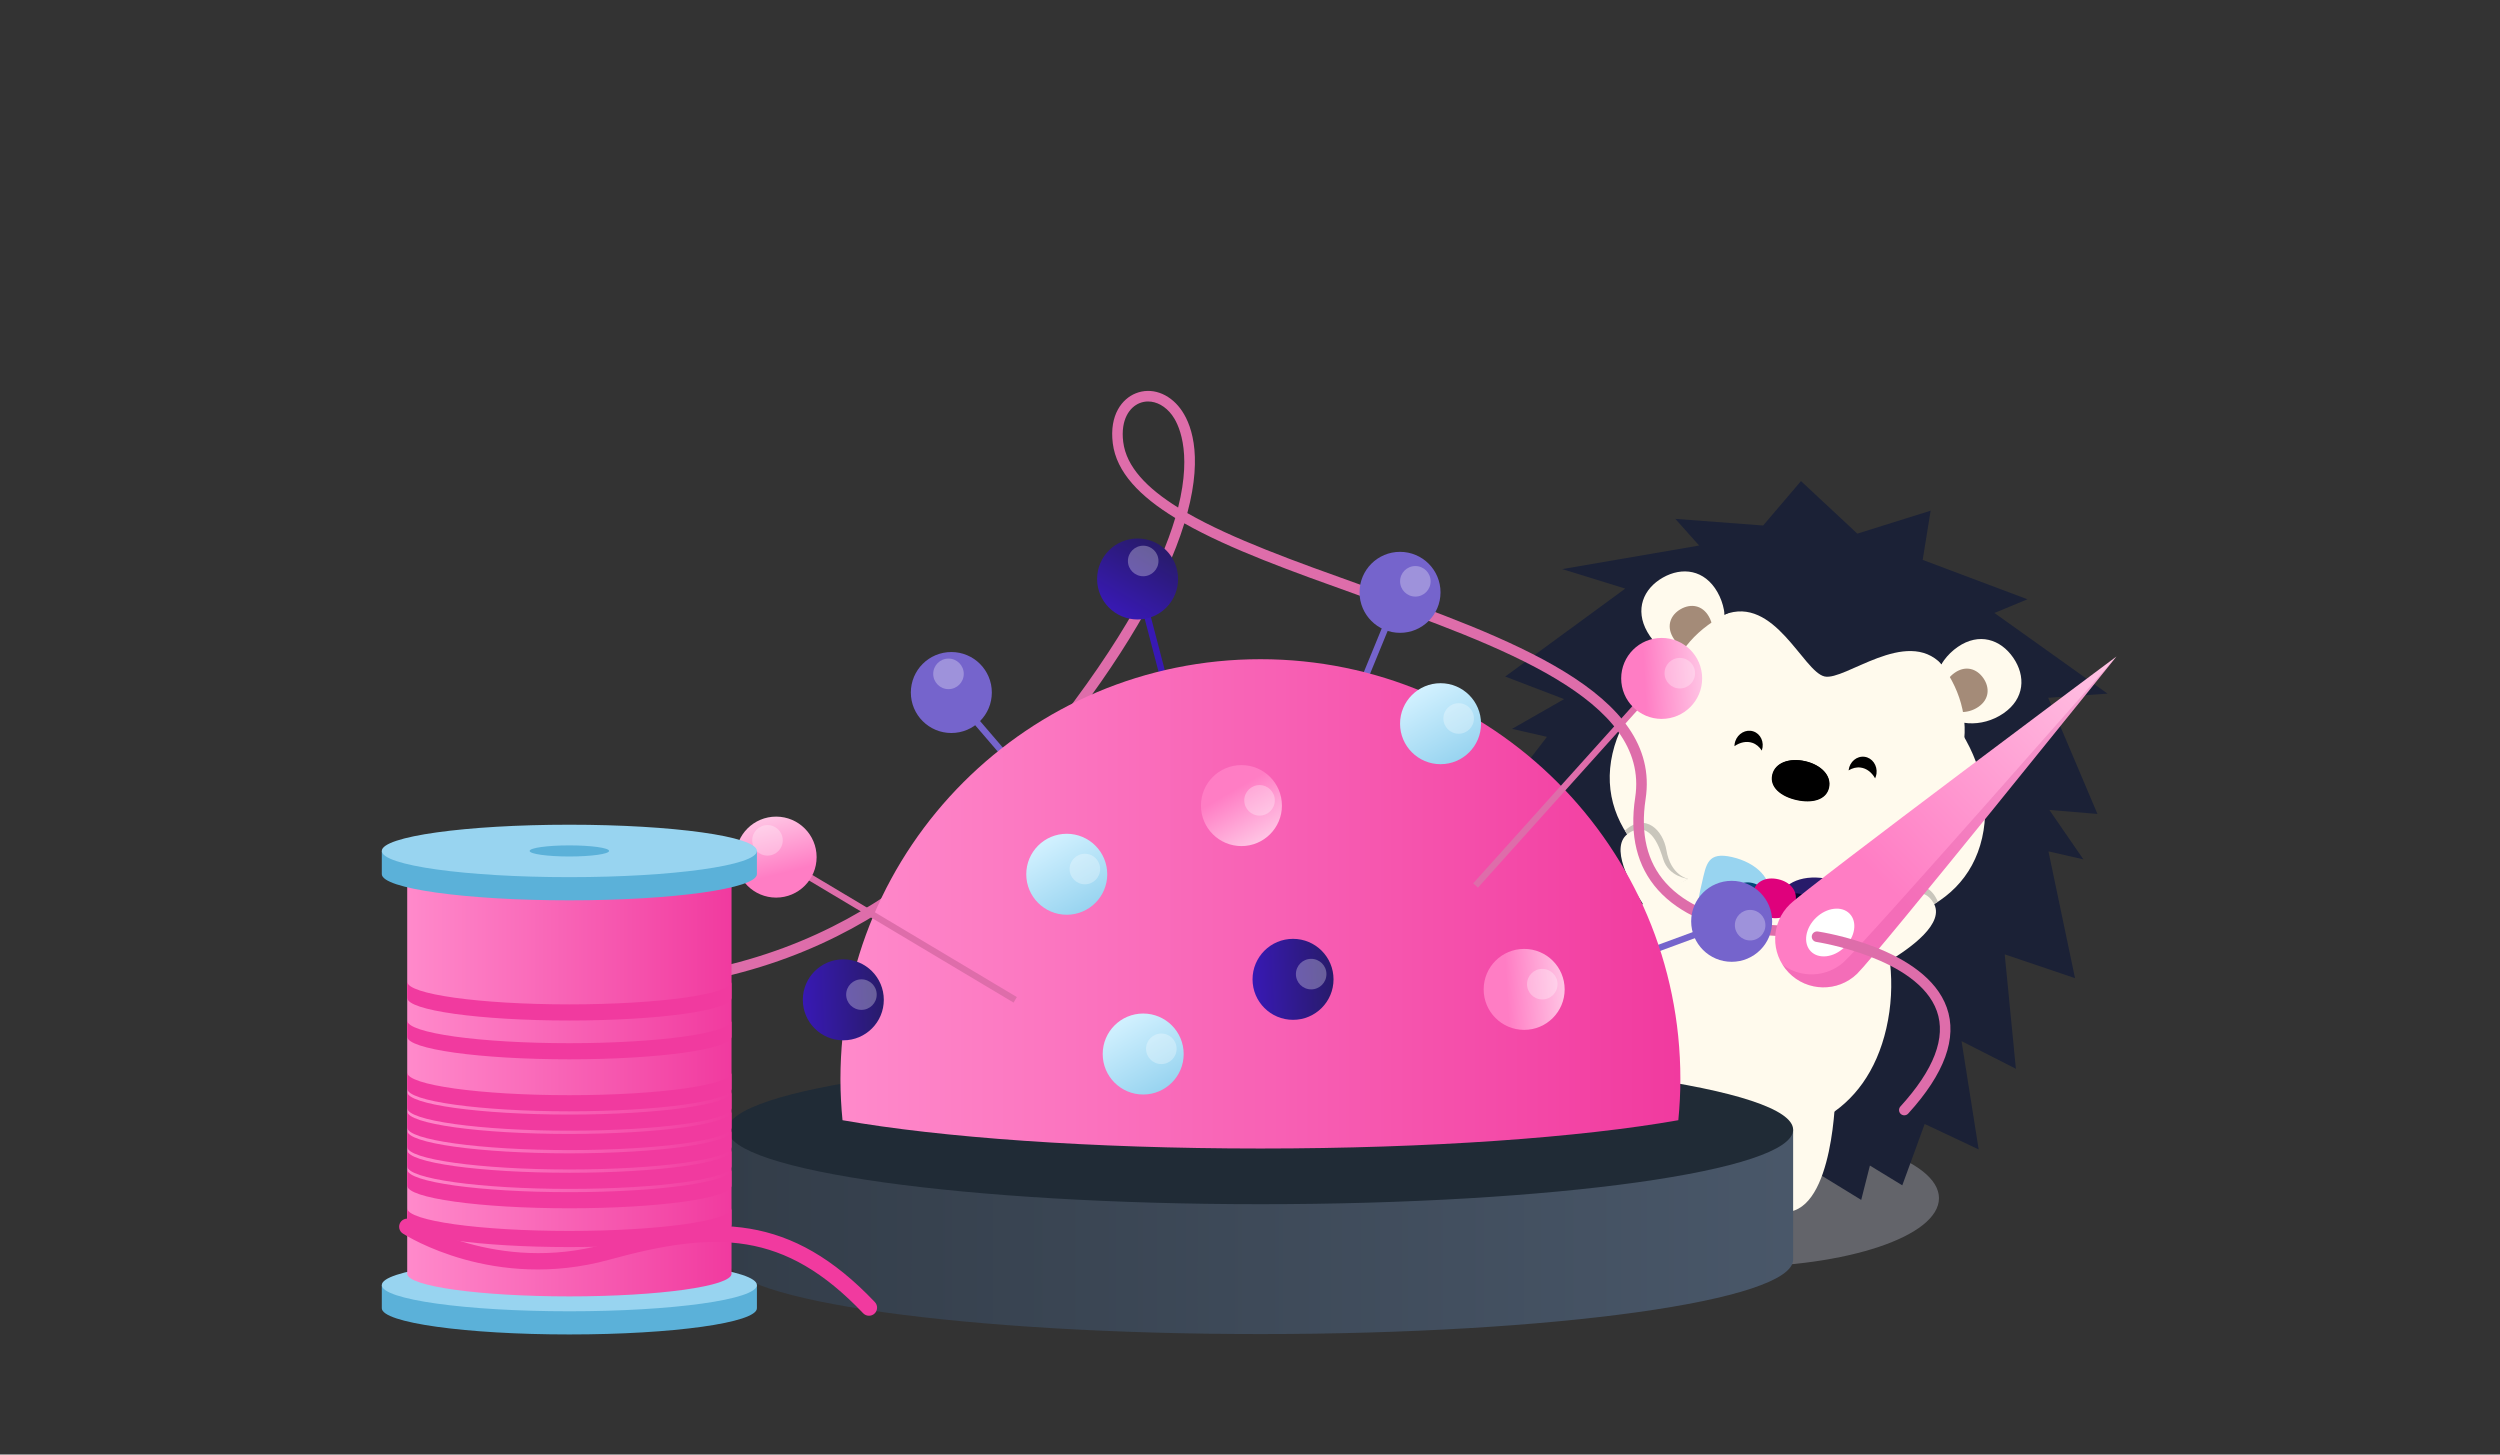 <svg width="275" height="160" viewBox="0 0 275 160" fill="none" xmlns="http://www.w3.org/2000/svg">
<rect x="0" y="0" width="275" height="160" fill="#333333" stroke="none"/>
<path opacity="0.5" d="M190.736 139.37C203.19 139.37 213.286 135.981 213.286 131.8C213.286 127.62 203.19 124.23 190.736 124.23C178.282 124.23 168.186 127.62 168.186 131.8C168.186 135.981 178.282 139.37 190.736 139.37Z" fill="#9497A3"/>
<path d="M192.063 129.648L197.436 127.518L204.733 131.991L205.69 128.212L209.252 130.387L211.716 123.636L217.654 126.438L215.77 114.526L221.748 117.566L220.519 104.98L228.253 107.597L225.33 93.652L229.171 94.529L225.431 89.094L230.72 89.535L225.302 76.756L231.83 76.301L219.385 67.426L223.018 65.921L211.496 61.588L212.37 56.175L204.307 58.699L198.109 52.918L193.944 57.806L184.286 57.075L186.905 60.008L171.841 62.6L178.775 64.746L165.571 74.421L172.052 76.902L166.323 80.176L170.164 81.053L161.477 92.346L169.58 93.347L163.009 104.151L169.714 104.008L162.846 113.92L169.411 113.974L168.701 121.125L172.853 120.713L172.074 124.532L180.59 123.671L184.962 128.133L187.178 126.31L188.58 128.627L191.131 127.258L192.063 129.648Z" fill="#1B2136"/>
<path d="M179.763 115.105C179.763 115.105 174.259 126.831 178.943 129.327C183.626 131.822 183.167 125.442 183.203 124.146C183.283 121.251 184.334 117.725 184.334 117.725L179.763 115.105Z" fill="#FFFAED"/>
<path d="M201.899 120.16C201.899 120.16 201.767 133.113 196.465 133.328C191.162 133.543 194.346 127.995 194.876 126.811C196.061 124.168 196.645 120.536 196.645 120.536L201.899 120.16L201.899 120.16Z" fill="#FFFAED"/>
<path d="M207.501 113.099C205.316 122.663 197.514 126.179 189.307 124.304C181.1 122.43 175.597 115.876 177.782 106.312C179.966 96.748 188.62 89.505 196.827 91.379C205.033 93.253 209.685 103.535 207.501 113.099L207.501 113.099Z" fill="#FFFAED"/>
<path d="M181.212 69.522C179.798 67.042 180.778 64.754 182.906 63.54C185.033 62.327 187.502 62.649 188.916 65.128C190.33 67.608 189.901 70.863 187.773 72.076C185.646 73.29 182.625 72.001 181.212 69.522Z" fill="#FFFAED"/>
<path d="M184.007 70.082C183.279 68.805 183.784 67.626 184.88 67.001C185.976 66.376 187.247 66.542 187.976 67.819C188.704 69.096 188.483 70.772 187.387 71.397C186.291 72.022 184.736 71.359 184.007 70.082L184.007 70.082Z" fill="#A48B78"/>
<path d="M220.383 78.466C222.733 76.847 222.844 74.359 221.454 72.343C220.064 70.326 217.7 69.544 215.35 71.164C212.999 72.784 211.973 75.902 213.363 77.919C214.753 79.936 218.033 80.086 220.383 78.466Z" fill="#FFFAED"/>
<path d="M217.623 77.757C218.833 76.922 218.89 75.641 218.174 74.602C217.458 73.564 216.241 73.161 215.03 73.995C213.82 74.83 213.291 76.436 214.007 77.475C214.723 78.513 216.412 78.591 217.623 77.757Z" fill="#A48B78"/>
<path d="M218.032 92.176C216.025 100.96 205.868 103.507 194.641 100.942C183.415 98.379 175.37 91.675 177.376 82.891C179.382 74.106 190.321 68.136 201.548 70.7C212.775 73.264 220.038 83.391 218.032 92.176Z" fill="#FFFAED"/>
<path d="M215.857 82.597C217.454 75.605 211.505 68.283 202.569 66.242C193.632 64.201 185.094 68.215 183.497 75.207C181.9 82.199 187.85 89.522 196.786 91.562C205.722 93.603 214.26 89.59 215.857 82.597Z" fill="#FFFAED"/>
<path d="M201.199 86.657C200.89 88.01 199.327 88.402 197.598 88.007C195.87 87.612 194.631 86.58 194.94 85.228C195.249 83.875 196.847 83.333 198.576 83.728C200.304 84.122 201.508 85.305 201.199 86.657Z" fill="black"/>
<path d="M213.583 73.066C214.619 68.531 209.788 65.029 203.188 63.522C196.587 62.014 190.715 63.071 189.68 67.607C195.193 65.448 198.343 73.873 200.701 74.411C202.936 74.921 209.7 68.962 213.583 73.066H213.583Z" fill="#1B2136"/>
<path d="M192.749 81.708C193.187 81.853 193.535 82.16 193.794 82.559C193.798 82.548 193.805 82.539 193.808 82.528C194.099 81.649 193.677 80.72 192.867 80.452C192.056 80.184 191.164 80.678 190.873 81.557C190.815 81.732 190.793 81.908 190.789 82.081C191.405 81.655 192.104 81.495 192.749 81.708Z" fill="black"/>
<path d="M206.263 85.617C206.334 85.459 206.391 85.29 206.415 85.107C206.534 84.19 205.945 83.357 205.098 83.246C204.252 83.136 203.468 83.79 203.349 84.708C203.347 84.719 203.349 84.731 203.348 84.742C203.754 84.496 204.201 84.37 204.659 84.43C205.332 84.517 205.893 84.965 206.263 85.617V85.617Z" fill="black"/>
<path d="M201.156 86.629C200.852 87.961 199.312 88.347 197.611 87.958C195.909 87.569 194.69 86.553 194.994 85.222C195.298 83.891 196.871 83.356 198.573 83.745C200.274 84.134 201.46 85.298 201.156 86.629Z" fill="black"/>
<path d="M202.993 100.744C202.512 102.846 202.413 103.987 199.726 103.374C197.04 102.76 195.115 101.157 195.595 99.055C196.075 96.953 198.559 96.109 201.245 96.723C203.932 97.337 203.473 98.642 202.993 100.744Z" fill="#281B6A"/>
<path d="M187.207 97.14C186.727 99.242 186.321 100.313 189.008 100.927C191.694 101.54 194.124 100.931 194.604 98.829C195.084 96.727 193.213 94.889 190.527 94.276C187.84 93.662 187.687 95.038 187.207 97.14L187.207 97.14Z" fill="#98D4F0"/>
<path d="M196.317 99.056C196.476 98.359 197.21 98.14 198.012 98.323C198.815 98.507 199.381 99.022 199.222 99.72C199.063 100.417 198.311 100.713 197.508 100.53C196.706 100.347 196.157 99.753 196.317 99.056H196.317V99.056Z" fill="#03062F"/>
<path d="M193.956 98.516C194.116 97.819 193.549 97.304 192.747 97.12C191.944 96.937 191.21 97.156 191.051 97.853C190.892 98.55 191.441 99.144 192.243 99.327C193.045 99.51 193.797 99.214 193.956 98.516H193.956V98.516Z" fill="#024778"/>
<path d="M192.802 98.216C193.106 96.884 194.315 96.423 195.61 96.719C196.905 97.014 197.794 97.955 197.49 99.286C197.186 100.618 195.943 101.227 194.648 100.931C193.353 100.636 192.498 99.547 192.802 98.216Z" fill="#DF017C"/>
<path d="M183.301 93.499C182.942 91.367 181.024 89.31 178.736 91.364C180.081 93.587 182.182 95.53 184.826 97.129L185.687 96.669C185.687 96.669 183.778 96.33 183.301 93.499Z" fill="#C9C6BC"/>
<path d="M208.142 99.171C206.484 101.515 204.617 100.991 204.617 100.991L205.181 101.763C208.258 101.466 210.994 100.621 213.167 99.193C211.99 96.394 209.386 97.413 208.142 99.171Z" fill="#C9C6BC"/>
<path d="M180.882 99.688C179.311 97.327 176.931 93.053 179.184 91.63C181.695 90.045 182.684 93.678 182.952 94.517C183.571 96.463 185.687 96.669 185.687 96.669" fill="#FFFAED"/>
<path d="M207.635 105.799C210.075 104.354 214.075 101.537 212.663 99.277C211.089 96.759 208.62 99.602 208.016 100.242C206.612 101.726 204.617 100.993 204.617 100.993" fill="#FFFAED"/>
<path d="M69.001 108.992C68.698 108.992 68.443 108.757 68.423 108.451C68.403 108.132 68.644 107.856 68.963 107.835C95.266 106.12 107.66 90.494 115.066 81.158L115.215 80.97C123.73 70.237 127.656 62.465 129.277 56.978C125.388 54.604 122.801 51.948 122.405 48.757C122.014 45.615 123.45 43.861 124.925 43.268C126.634 42.579 128.567 43.245 129.847 44.958C130.918 46.394 132.397 49.764 130.605 56.438C135.541 59.275 142.502 61.767 149.684 64.336C165.967 70.163 182.806 76.188 181.016 87.9C180.432 91.721 181.18 94.824 183.241 97.121C187.767 102.168 197.171 101.825 197.266 101.82C197.584 101.805 197.855 102.054 197.87 102.374C197.884 102.694 197.636 102.964 197.316 102.978C196.907 102.996 187.266 103.344 182.379 97.895C180.076 95.327 179.232 91.905 179.871 87.725C181.517 76.957 165.135 71.096 149.293 65.427C142.198 62.888 135.313 60.424 130.279 57.566C128.19 64.368 123.429 72.481 116.123 81.69L115.974 81.878C108.448 91.365 95.854 107.242 69.038 108.991C69.026 108.992 69.014 108.992 69.001 108.992V108.992V108.992ZM126.29 44.163C125.974 44.163 125.66 44.221 125.357 44.343C124.282 44.776 123.245 46.124 123.554 48.614C123.893 51.342 126.151 53.691 129.591 55.832C131.201 49.45 129.539 46.483 128.918 45.651C128.202 44.692 127.237 44.163 126.29 44.163Z" fill="#DE6DAA"/>
<path d="M196.893 99.468C199.006 97.43 232.808 72.215 232.808 72.215C232.808 72.215 206.386 105.082 204.273 107.12C202.16 109.158 198.795 109.097 196.757 106.984C194.719 104.871 194.78 101.505 196.893 99.468H196.893V99.468Z" fill="url(#paint0_linear_1584_22671)"/>
<path d="M202.89 104.201C204.073 103.06 204.331 101.408 203.466 100.512C202.602 99.615 200.942 99.813 199.759 100.954C198.576 102.095 198.318 103.746 199.183 104.643C200.048 105.539 201.707 105.342 202.89 104.201Z" fill="white"/>
<path opacity="0.2" d="M202.788 105.849C200.867 107.547 198.061 107.604 196.086 106.126C196.277 106.428 196.501 106.716 196.759 106.984C198.797 109.097 202.162 109.158 204.275 107.12C206.388 105.082 232.81 72.215 232.81 72.215L232.809 72.215C232.805 72.22 204.987 103.905 202.788 105.849H202.788V105.849Z" fill="#CC3187"/>
<path d="M209.472 122.685C209.332 122.685 209.193 122.635 209.082 122.534C208.846 122.318 208.829 121.952 209.044 121.715C212.74 117.661 214.089 114.13 213.054 111.218C210.968 105.348 199.898 103.625 199.787 103.609C199.471 103.561 199.252 103.266 199.299 102.95C199.347 102.634 199.643 102.419 199.958 102.463C200.441 102.535 211.824 104.305 214.145 110.829C215.335 114.175 213.907 118.1 209.9 122.496C209.786 122.621 209.629 122.685 209.472 122.685Z" fill="#DE6DAA"/>
<path d="M80.039 124.27V138.555C80.039 143.079 106.277 146.747 138.643 146.747C171.008 146.747 197.245 143.079 197.245 138.555V124.27H80.039Z" fill="url(#paint1_linear_1584_22671)"/>
<path d="M138.642 132.462C171.008 132.462 197.246 128.794 197.246 124.27C197.246 119.746 171.008 116.078 138.642 116.078C106.277 116.078 80.039 119.746 80.039 124.27C80.039 128.794 106.277 132.462 138.642 132.462Z" fill="#202B36"/>
<path d="M125.48 63.598L124.795 63.777L132.544 93.409L133.229 93.23L125.48 63.598Z" fill="#3819B4"/>
<path d="M125.136 68.143C127.596 68.143 129.59 66.149 129.59 63.689C129.59 61.229 127.596 59.234 125.136 59.234C122.676 59.234 120.682 61.229 120.682 63.689C120.682 66.149 122.676 68.143 125.136 68.143Z" fill="url(#paint2_linear_1584_22671)"/>
<path opacity="0.3" d="M125.752 63.387C126.68 63.387 127.432 62.635 127.432 61.707C127.432 60.779 126.68 60.027 125.752 60.027C124.824 60.027 124.072 60.779 124.072 61.707C124.072 62.635 124.824 63.387 125.752 63.387Z" fill="white"/>
<path d="M190.357 101.001L161.611 111.574L161.856 112.239L190.601 101.665L190.357 101.001Z" fill="#7564CC"/>
<path d="M190.484 105.799C192.943 105.799 194.938 103.805 194.938 101.345C194.938 98.885 192.943 96.891 190.484 96.891C188.024 96.891 186.029 98.885 186.029 101.345C186.029 103.805 188.024 105.799 190.484 105.799Z" fill="#7564CC"/>
<path opacity="0.3" d="M192.516 103.449C193.443 103.449 194.195 102.697 194.195 101.77C194.195 100.842 193.443 100.09 192.516 100.09C191.588 100.09 190.836 100.842 190.836 101.77C190.836 102.697 191.588 103.449 192.516 103.449Z" fill="white"/>
<path d="M104.916 75.945L104.379 76.406L124.318 99.655L124.856 99.194L104.916 75.945Z" fill="#7564CC"/>
<path d="M104.648 80.631C107.108 80.631 109.102 78.637 109.102 76.177C109.102 73.717 107.108 71.723 104.648 71.723C102.188 71.723 100.193 73.717 100.193 76.177C100.193 78.637 102.188 80.631 104.648 80.631Z" fill="#7564CC"/>
<path opacity="0.3" d="M104.334 75.805C105.262 75.805 106.014 75.053 106.014 74.125C106.014 73.197 105.262 72.445 104.334 72.445C103.406 72.445 102.654 73.197 102.654 74.125C102.654 75.053 103.406 75.805 104.334 75.805Z" fill="white"/>
<path d="M153.676 65.022L142.045 93.356L142.699 93.624L154.33 65.291L153.676 65.022Z" fill="#7564CC"/>
<path d="M154.003 69.612C156.463 69.612 158.457 67.617 158.457 65.157C158.457 62.697 156.463 60.703 154.003 60.703C151.543 60.703 149.549 62.697 149.549 65.157C149.549 67.617 151.543 69.612 154.003 69.612Z" fill="#7564CC"/>
<path opacity="0.3" d="M155.689 65.625C156.617 65.625 157.369 64.873 157.369 63.945C157.369 63.018 156.617 62.266 155.689 62.266C154.762 62.266 154.01 63.018 154.01 63.945C154.01 64.873 154.762 65.625 155.689 65.625Z" fill="white"/>
<path d="M138.645 72.512C113.132 72.512 92.449 93.194 92.449 118.708C92.449 120.232 92.531 121.737 92.676 123.223C103.41 125.119 120.005 126.337 138.645 126.337C157.286 126.337 173.881 125.119 184.615 123.223C184.759 121.737 184.842 120.232 184.842 118.708C184.842 93.194 164.159 72.512 138.645 72.512Z" fill="url(#paint3_linear_1584_22671)"/>
<path d="M182.518 74.387L162.047 97.168L162.574 97.641L183.045 74.86L182.518 74.387Z" fill="#DE6DAA"/>
<path d="M182.784 79.08C185.244 79.08 187.238 77.086 187.238 74.626C187.238 72.166 185.244 70.172 182.784 70.172C180.324 70.172 178.33 72.166 178.33 74.626C178.33 77.086 180.324 79.08 182.784 79.08Z" fill="url(#paint4_linear_1584_22671)"/>
<path opacity="0.3" d="M184.779 75.731C185.707 75.731 186.459 74.978 186.459 74.051C186.459 73.123 185.707 72.371 184.779 72.371C183.852 72.371 183.1 73.123 183.1 74.051C183.1 74.978 183.852 75.731 184.779 75.731Z" fill="white"/>
<path d="M85.556 93.978L85.193 94.586L111.491 110.285L111.855 109.677L85.556 93.978Z" fill="#DE6DAA"/>
<path d="M85.374 98.737C87.834 98.737 89.828 96.742 89.828 94.282C89.828 91.822 87.834 89.828 85.374 89.828C82.914 89.828 80.92 91.822 80.92 94.282C80.92 96.742 82.914 98.737 85.374 98.737Z" fill="url(#paint5_linear_1584_22671)"/>
<path opacity="0.3" d="M84.424 94.117C85.352 94.117 86.103 93.365 86.103 92.438C86.103 91.51 85.352 90.758 84.424 90.758C83.496 90.758 82.744 91.51 82.744 92.438C82.744 93.365 83.496 94.117 84.424 94.117Z" fill="white"/>
<path d="M142.234 112.182C144.693 112.182 146.688 110.188 146.688 107.728C146.688 105.268 144.693 103.273 142.234 103.273C139.774 103.273 137.779 105.268 137.779 107.728C137.779 110.188 139.774 112.182 142.234 112.182Z" fill="url(#paint6_linear_1584_22671)"/>
<path opacity="0.3" d="M144.229 108.832C145.156 108.832 145.908 108.08 145.908 107.152C145.908 106.225 145.156 105.473 144.229 105.473C143.301 105.473 142.549 106.225 142.549 107.152C142.549 108.08 143.301 108.832 144.229 108.832Z" fill="white"/>
<path d="M136.558 93.069C139.018 93.069 141.012 91.074 141.012 88.614C141.012 86.154 139.018 84.16 136.558 84.16C134.098 84.16 132.104 86.154 132.104 88.614C132.104 91.074 134.098 93.069 136.558 93.069Z" fill="url(#paint7_linear_1584_22671)"/>
<path opacity="0.3" d="M138.551 89.719C139.478 89.719 140.23 88.967 140.23 88.039C140.23 87.111 139.478 86.359 138.551 86.359C137.623 86.359 136.871 87.111 136.871 88.039C136.871 88.967 137.623 89.719 138.551 89.719Z" fill="white"/>
<path d="M117.343 100.623C119.803 100.623 121.797 98.629 121.797 96.169C121.797 93.709 119.803 91.715 117.343 91.715C114.883 91.715 112.889 93.709 112.889 96.169C112.889 98.629 114.883 100.623 117.343 100.623Z" fill="url(#paint8_linear_1584_22671)"/>
<path opacity="0.3" d="M119.336 97.273C120.264 97.273 121.016 96.521 121.016 95.594C121.016 94.666 120.264 93.914 119.336 93.914C118.408 93.914 117.656 94.666 117.656 95.594C117.656 96.521 118.408 97.273 119.336 97.273Z" fill="white"/>
<path d="M92.765 114.436C95.225 114.436 97.219 112.442 97.219 109.982C97.219 107.522 95.225 105.527 92.765 105.527C90.305 105.527 88.311 107.522 88.311 109.982C88.311 112.442 90.305 114.436 92.765 114.436Z" fill="url(#paint9_linear_1584_22671)"/>
<path opacity="0.3" d="M94.758 111.086C95.686 111.086 96.438 110.334 96.438 109.406C96.438 108.479 95.686 107.727 94.758 107.727C93.83 107.727 93.078 108.479 93.078 109.406C93.078 110.334 93.83 111.086 94.758 111.086Z" fill="white"/>
<path d="M158.46 84.061C160.92 84.061 162.914 82.067 162.914 79.607C162.914 77.147 160.92 75.152 158.46 75.152C156 75.152 154.006 77.147 154.006 79.607C154.006 82.067 156 84.061 158.46 84.061Z" fill="url(#paint10_linear_1584_22671)"/>
<path opacity="0.3" d="M160.453 80.711C161.381 80.711 162.133 79.959 162.133 79.031C162.133 78.104 161.381 77.352 160.453 77.352C159.525 77.352 158.773 78.104 158.773 79.031C158.773 79.959 159.525 80.711 160.453 80.711Z" fill="white"/>
<path d="M125.751 120.397C128.211 120.397 130.205 118.402 130.205 115.942C130.205 113.482 128.211 111.488 125.751 111.488C123.291 111.488 121.297 113.482 121.297 115.942C121.297 118.402 123.291 120.397 125.751 120.397Z" fill="url(#paint11_linear_1584_22671)"/>
<path opacity="0.3" d="M127.746 117.047C128.674 117.047 129.426 116.295 129.426 115.367C129.426 114.44 128.674 113.688 127.746 113.688C126.818 113.688 126.066 114.44 126.066 115.367C126.066 116.295 126.818 117.047 127.746 117.047Z" fill="white"/>
<path d="M167.657 113.287C170.117 113.287 172.112 111.293 172.112 108.833C172.112 106.373 170.117 104.379 167.657 104.379C165.197 104.379 163.203 106.373 163.203 108.833C163.203 111.293 165.197 113.287 167.657 113.287Z" fill="url(#paint12_linear_1584_22671)"/>
<path opacity="0.3" d="M169.652 109.938C170.58 109.938 171.332 109.185 171.332 108.258C171.332 107.33 170.58 106.578 169.652 106.578C168.725 106.578 167.973 107.33 167.973 108.258C167.973 109.185 168.725 109.938 169.652 109.938Z" fill="white"/>
<path d="M41.998 141.355V143.907C41.998 145.499 51.235 146.79 62.629 146.79C74.024 146.79 83.26 145.499 83.26 143.907V141.355H41.998Z" fill="#5BB1D9"/>
<path d="M62.629 144.241C74.024 144.241 83.26 142.949 83.26 141.357C83.26 139.764 74.024 138.473 62.629 138.473C51.235 138.473 41.998 139.764 41.998 141.357C41.998 142.949 51.235 144.241 62.629 144.241Z" fill="#98D4F0"/>
<path d="M80.469 97.384C80.469 96.007 72.482 94.891 62.631 94.891C52.779 94.891 44.793 96.007 44.793 97.384V140.11C44.793 141.487 52.779 142.603 62.631 142.603C72.482 142.603 80.469 141.487 80.469 140.11V97.384Z" fill="url(#paint13_linear_1584_22671)"/>
<path d="M62.631 135.403C52.779 135.403 44.793 134.287 44.793 132.91V134.685C44.793 136.062 52.779 137.178 62.631 137.178C72.483 137.178 80.469 136.062 80.469 134.685V132.91C80.469 134.287 72.483 135.403 62.631 135.403Z" fill="#F13A9F"/>
<path d="M62.631 131.138C52.779 131.138 44.793 130.021 44.793 128.645V130.419C44.793 131.796 52.779 132.912 62.631 132.912C72.483 132.912 80.469 131.796 80.469 130.419V128.645C80.469 130.021 72.483 131.138 62.631 131.138Z" fill="#F13A9F"/>
<path d="M62.631 129.005C52.779 129.005 44.793 127.888 44.793 126.512V128.286C44.793 129.663 52.779 130.779 62.631 130.779C72.483 130.779 80.469 129.663 80.469 128.286V126.512C80.469 127.889 72.483 129.005 62.631 129.005Z" fill="#F13A9F"/>
<path d="M62.631 126.868C52.779 126.868 44.793 125.752 44.793 124.375V126.15C44.793 127.526 52.779 128.643 62.631 128.643C72.483 128.643 80.469 127.526 80.469 126.15V124.375C80.469 125.752 72.483 126.868 62.631 126.868Z" fill="#F13A9F"/>
<path d="M62.631 124.735C52.779 124.735 44.793 123.619 44.793 122.242V124.017C44.793 125.394 52.779 126.51 62.631 126.51C72.483 126.51 80.469 125.394 80.469 124.017V122.242C80.469 123.619 72.483 124.735 62.631 124.735Z" fill="#F13A9F"/>
<path d="M62.631 122.602C52.779 122.602 44.793 121.486 44.793 120.109V121.884C44.793 123.261 52.779 124.377 62.631 124.377C72.483 124.377 80.469 123.261 80.469 121.884V120.109C80.469 121.486 72.483 122.602 62.631 122.602Z" fill="#F13A9F"/>
<path d="M62.631 120.47C52.779 120.47 44.793 119.353 44.793 117.977V119.751C44.793 121.128 52.779 122.244 62.631 122.244C72.483 122.244 80.469 121.128 80.469 119.751V117.977C80.469 119.353 72.483 120.47 62.631 120.47Z" fill="#F13A9F"/>
<path d="M62.631 114.751C52.779 114.751 44.793 113.635 44.793 112.258V114.032C44.793 115.409 52.779 116.525 62.631 116.525C72.483 116.525 80.469 115.409 80.469 114.032V112.258C80.469 113.635 72.483 114.751 62.631 114.751Z" fill="#F13A9F"/>
<path d="M62.631 110.481C52.779 110.481 44.793 109.365 44.793 107.988V109.763C44.793 111.14 52.779 112.256 62.631 112.256C72.483 112.256 80.469 111.14 80.469 109.763V107.988C80.469 109.365 72.483 110.481 62.631 110.481Z" fill="#F13A9F"/>
<path d="M41.998 93.602V96.153C41.998 97.745 51.235 99.037 62.629 99.037C74.024 99.037 83.26 97.745 83.26 96.153V93.602H41.998Z" fill="#5BB1D9"/>
<path d="M62.629 96.487C74.024 96.487 83.26 95.195 83.26 93.603C83.26 92.01 74.024 90.719 62.629 90.719C51.235 90.719 41.998 92.01 41.998 93.603C41.998 95.195 51.235 96.487 62.629 96.487Z" fill="#98D4F0"/>
<path d="M95.59 144.732C95.355 144.732 95.12 144.64 94.945 144.456C86.296 135.361 78.742 135.34 66.985 138.577C54.364 142.05 44.715 135.949 44.31 135.687C43.898 135.421 43.781 134.871 44.046 134.458C44.312 134.046 44.862 133.926 45.275 134.192C45.369 134.252 54.687 140.118 66.513 136.862C78.676 133.514 87.016 133.536 96.235 143.23C96.573 143.586 96.559 144.149 96.203 144.487C96.031 144.651 95.811 144.732 95.59 144.732Z" fill="#F13A9F"/>
<path d="M62.629 94.214C65.042 94.214 66.999 93.94 66.999 93.603C66.999 93.266 65.042 92.992 62.629 92.992C60.216 92.992 58.26 93.266 58.26 93.603C58.26 93.94 60.216 94.214 62.629 94.214Z" fill="#5BB1D9"/>
<defs>
<linearGradient id="paint0_linear_1584_22671" x1="232.808" y1="72.215" x2="196.757" y2="106.984" gradientUnits="userSpaceOnUse">
<stop stop-color="#FFC4E4"/>
<stop offset="0.713" stop-color="#FF7DC4"/>
</linearGradient>
<linearGradient id="paint1_linear_1584_22671" x1="80.039" y1="135.508" x2="197.245" y2="135.508" gradientUnits="userSpaceOnUse">
<stop stop-color="#333D49"/>
<stop offset="0.997" stop-color="#495769"/>
</linearGradient>
<linearGradient id="paint2_linear_1584_22671" x1="122.878" y1="67.529" x2="127.394" y2="59.848" gradientUnits="userSpaceOnUse">
<stop stop-color="#3819B4"/>
<stop offset="0.999" stop-color="#281B6A"/>
</linearGradient>
<linearGradient id="paint3_linear_1584_22671" x1="92.449" y1="99.424" x2="184.842" y2="99.424" gradientUnits="userSpaceOnUse">
<stop stop-color="#FF8ACB"/>
<stop offset="0.999" stop-color="#F13A9F"/>
</linearGradient>
<linearGradient id="paint4_linear_1584_22671" x1="178.336" y1="74.854" x2="187.233" y2="74.398" gradientUnits="userSpaceOnUse">
<stop offset="0.287" stop-color="#FF7DC4"/>
<stop offset="1" stop-color="#FFC4E4"/>
</linearGradient>
<linearGradient id="paint5_linear_1584_22671" x1="86.456" y1="98.604" x2="84.293" y2="89.96" gradientUnits="userSpaceOnUse">
<stop offset="0.287" stop-color="#FF7DC4"/>
<stop offset="1" stop-color="#FFC4E4"/>
</linearGradient>
<linearGradient id="paint6_linear_1584_22671" x1="137.785" y1="107.955" x2="146.682" y2="107.5" gradientUnits="userSpaceOnUse">
<stop stop-color="#3819B4"/>
<stop offset="0.999" stop-color="#281B6A"/>
</linearGradient>
<linearGradient id="paint7_linear_1584_22671" x1="134.33" y1="84.756" x2="138.785" y2="92.472" gradientUnits="userSpaceOnUse">
<stop offset="0.287" stop-color="#FF7DC4"/>
<stop offset="1" stop-color="#FFC4E4"/>
</linearGradient>
<linearGradient id="paint8_linear_1584_22671" x1="115.115" y1="92.311" x2="119.57" y2="100.027" gradientUnits="userSpaceOnUse">
<stop stop-color="#D2F1FF"/>
<stop offset="1" stop-color="#98D4F0"/>
</linearGradient>
<linearGradient id="paint9_linear_1584_22671" x1="88.316" y1="110.209" x2="97.213" y2="109.754" gradientUnits="userSpaceOnUse">
<stop stop-color="#3819B4"/>
<stop offset="0.999" stop-color="#281B6A"/>
</linearGradient>
<linearGradient id="paint10_linear_1584_22671" x1="156.233" y1="75.749" x2="160.688" y2="83.465" gradientUnits="userSpaceOnUse">
<stop stop-color="#D2F1FF"/>
<stop offset="1" stop-color="#98D4F0"/>
</linearGradient>
<linearGradient id="paint11_linear_1584_22671" x1="123.524" y1="112.084" x2="127.979" y2="119.801" gradientUnits="userSpaceOnUse">
<stop stop-color="#D2F1FF"/>
<stop offset="1" stop-color="#98D4F0"/>
</linearGradient>
<linearGradient id="paint12_linear_1584_22671" x1="163.209" y1="109.061" x2="172.106" y2="108.605" gradientUnits="userSpaceOnUse">
<stop offset="0.287" stop-color="#FF7DC4"/>
<stop offset="1" stop-color="#FFC4E4"/>
</linearGradient>
<linearGradient id="paint13_linear_1584_22671" x1="44.793" y1="118.747" x2="80.469" y2="118.747" gradientUnits="userSpaceOnUse">
<stop stop-color="#FF8ACB"/>
<stop offset="0.999" stop-color="#F13A9F"/>
</linearGradient>
</defs>
</svg>

